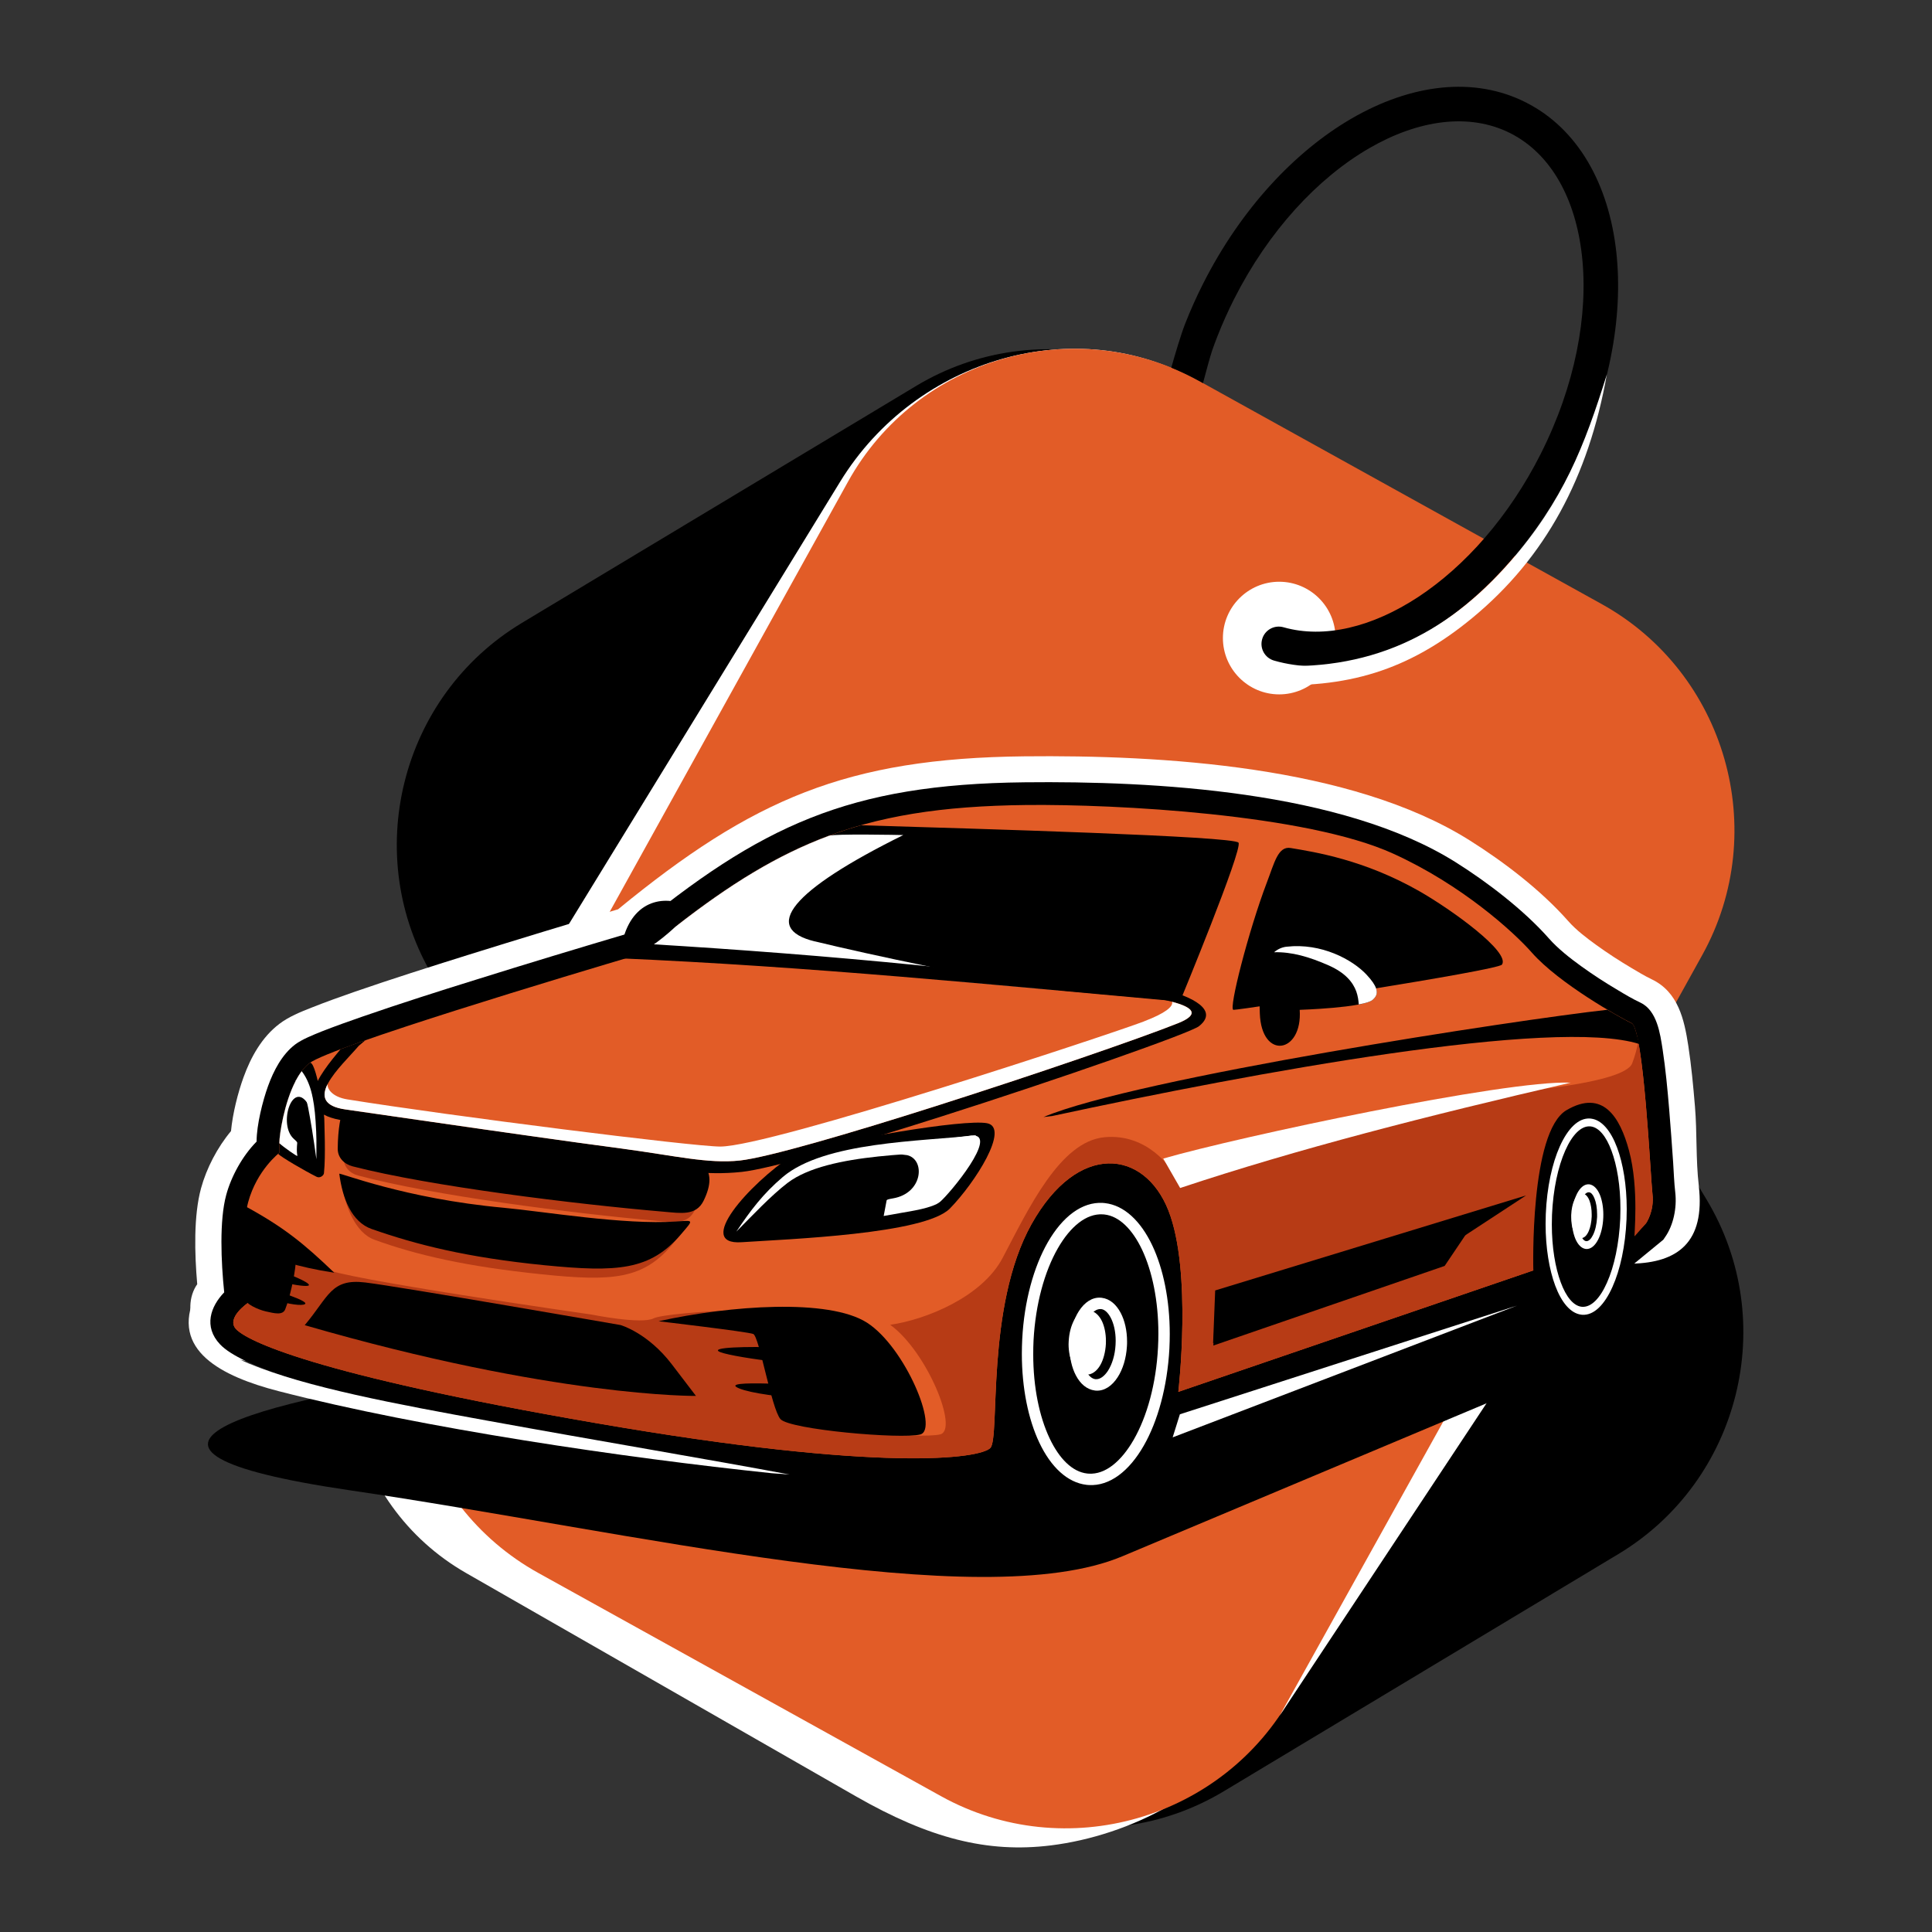 <?xml version="1.0" encoding="UTF-8"?>
<svg xmlns="http://www.w3.org/2000/svg" xmlns:xlink="http://www.w3.org/1999/xlink" width="120px" height="120px" viewBox="0 0 120 120" version="1.1">
<rect x="0" y="0" width="120" height="120" fill="#333333" stroke="none"/>
<g id="surface1">
<path style=" stroke:none;fill-rule:evenodd;fill:rgb(0%,0%,0%);fill-opacity:1;" d="M 32.406 38.695 L 56.906 23.969 C 64.465 19.426 74.371 21.891 78.918 29.453 L 106.004 74.516 C 110.547 82.074 108.082 91.98 100.516 96.527 L 76.02 111.254 C 68.461 115.801 58.555 113.332 54.008 105.77 L 26.926 60.707 C 22.379 53.148 24.848 43.242 32.41 38.695 Z M 32.406 38.695 "/>
<path style=" stroke:none;fill-rule:evenodd;fill:rgb(100%,100%,100%);fill-opacity:1;" d="M 74.359 23.66 L 98.543 37.516 C 106.008 41.789 107.781 51.344 103.512 59.32 L 78.066 106.824 C 75.695 111.25 70.168 114.016 65.273 114.621 C 61.336 115.109 57.723 114.188 53.141 111.562 L 28.957 97.707 C 21.492 93.434 19.254 83.621 23.988 75.902 L 52.184 29.918 C 56.918 22.199 66.895 19.383 74.359 23.66 Z M 74.359 23.66 "/>
<path style=" stroke:none;fill-rule:evenodd;fill:rgb(88.627%,36.078%,15.294%);fill-opacity:1;" d="M 74.477 23.66 L 99.477 37.516 C 107.195 41.789 110.008 51.602 105.73 59.32 L 80.25 105.305 C 75.977 113.023 66.164 115.84 58.445 111.562 L 33.449 97.707 C 25.73 93.434 22.914 83.621 27.195 75.902 L 52.672 29.918 C 56.949 22.199 66.762 19.383 74.477 23.66 Z M 74.477 23.66 "/>
<path style=" stroke:none;fill-rule:evenodd;fill:rgb(100%,100%,100%);fill-opacity:1;" d="M 92.52 86.875 L 79.477 106.574 L 89.66 88.266 Z M 92.52 86.875 "/>
<path style=" stroke:none;fill-rule:evenodd;fill:rgb(100%,100%,100%);fill-opacity:1;" d="M 79.453 43.129 C 81.379 43.129 82.953 41.559 82.953 39.629 C 82.953 37.699 81.383 36.133 79.453 36.133 C 77.527 36.133 75.957 37.699 75.957 39.629 C 75.957 41.559 77.527 43.129 79.453 43.129 Z M 79.453 43.129 "/>
<path style=" stroke:none;fill-rule:evenodd;fill:rgb(0%,0%,0%);fill-opacity:1;" d="M 72.75 22.836 C 72.996 21.977 73.34 20.801 73.617 20.094 C 73.941 19.27 74.312 18.438 74.73 17.613 C 77.07 12.984 80.426 9.402 83.961 7.355 C 87.637 5.227 91.535 4.723 94.77 6.359 C 98.012 7.996 99.922 11.43 100.391 15.652 C 100.84 19.715 99.949 24.543 97.609 29.168 C 95.469 33.41 92.469 36.773 89.258 38.879 C 85.902 41.086 82.293 41.938 79.137 41.031 C 78.562 40.867 78.23 40.273 78.395 39.699 C 78.555 39.129 79.152 38.797 79.723 38.961 C 82.262 39.684 85.242 38.945 88.078 37.086 C 90.984 35.176 93.723 32.098 95.695 28.195 C 97.84 23.949 98.664 19.555 98.258 15.887 C 97.871 12.375 96.355 9.562 93.809 8.273 C 91.262 6.988 88.098 7.438 85.043 9.207 C 81.848 11.059 78.801 14.328 76.652 18.574 C 76.27 19.332 75.926 20.102 75.621 20.875 C 75.508 21.168 75.395 21.461 75.293 21.758 C 75.172 22.109 74.906 23.094 74.719 23.797 L 74.477 23.66 C 73.914 23.352 73.332 23.074 72.75 22.836 Z M 72.75 22.836 "/>
<path style=" stroke:none;fill-rule:evenodd;fill:rgb(100%,100%,100%);fill-opacity:1;" d="M 78.719 41.324 C 84.914 41.746 89.734 39.551 93.816 34.871 C 97.086 31.117 98.414 27.707 99.805 23.254 C 98.664 29.633 96.008 34.621 91.441 38.387 C 87.449 41.676 83.652 42.777 78.516 42.527 Z M 78.719 41.324 "/>
<path style=" stroke:none;fill-rule:evenodd;fill:rgb(0%,0%,0%);fill-opacity:1;" d="M 29.238 85.105 C 15.746 87.082 4.375 90.016 21.738 92.566 C 39.102 95.109 60.875 100.375 69.711 96.664 L 104.863 81.898 C 107.816 80.66 107.281 79.137 104.266 78.523 C 99.754 77.598 94.543 76.652 93.695 76.605 C 93.695 76.605 32.234 82.727 29.234 85.105 Z M 29.238 85.105 "/>
<path style=" stroke:none;fill-rule:evenodd;fill:rgb(0%,0%,0%);fill-opacity:1;" d="M 68.184 73.02 C 65.676 72.871 64.465 72.797 62 72.648 C 58.93 72.465 56.168 76.984 55.832 82.742 C 55.496 88.5 57.711 93.316 60.781 93.504 C 63.289 93.652 64.504 93.727 66.965 93.875 C 70.035 94.059 72.797 89.539 73.133 83.781 C 73.469 78.023 71.254 73.207 68.184 73.02 Z M 68.184 73.02 "/>
<path style=" stroke:none;fill-rule:evenodd;fill:rgb(0%,0%,0%);fill-opacity:1;" d="M 98.59 68.293 C 97.211 68.207 96.551 68.168 95.195 68.086 C 93.512 67.984 92 71.152 91.812 75.16 C 91.629 79.168 92.844 82.5 94.527 82.602 C 95.902 82.688 96.566 82.727 97.918 82.809 C 99.602 82.91 101.117 79.742 101.301 75.734 C 101.488 71.727 100.273 68.395 98.59 68.293 Z M 98.59 68.293 "/>
<path style=" stroke:none;fill-rule:evenodd;fill:rgb(0%,0%,0%);fill-opacity:1;" d="M 30.629 75.34 C 29.254 75.039 28.59 74.895 27.238 74.598 C 25.555 74.227 24.039 77.152 23.852 81.133 C 23.668 85.109 24.883 88.637 26.566 89.004 C 27.941 89.305 28.605 89.449 29.957 89.746 C 31.641 90.117 33.156 87.188 33.34 83.211 C 33.527 79.23 32.312 75.711 30.629 75.34 Z M 30.629 75.34 "/>
<path style=" stroke:none;fill-rule:evenodd;fill:rgb(100%,100%,100%);fill-opacity:1;" d="M 12.25 79.766 C 12.086 77.867 12.02 75.516 12.488 73.801 C 12.828 72.562 13.496 71.273 14.348 70.254 C 14.453 69.152 14.777 67.871 15.125 66.914 C 15.582 65.652 16.266 64.418 17.352 63.594 C 17.938 63.148 18.664 62.855 19.348 62.586 C 20.219 62.238 21.102 61.926 21.984 61.617 C 24.34 60.801 26.715 60.051 29.094 59.305 C 32.188 58.34 35.285 57.395 38.391 56.477 C 46.742 49.629 52.602 47.094 63.633 46.977 C 72.152 46.887 83.918 47.566 91.27 52.188 C 93.426 53.543 95.723 55.301 97.41 57.215 C 97.895 57.766 98.555 58.266 99.148 58.695 C 99.848 59.203 100.57 59.668 101.309 60.109 C 101.723 60.355 102.148 60.613 102.586 60.824 C 104.238 61.609 104.613 63.324 104.863 64.953 C 105.055 66.203 105.172 67.465 105.277 68.727 C 105.414 70.355 105.324 72.012 105.516 73.656 C 105.918 77.184 104.184 78.426 101.367 78.488 L 100.746 68.43 L 100.746 66.133 L 19.762 72.078 C 16.852 71.418 16.516 84.098 16.004 84.605 C 11.957 84.367 11.191 81.254 12.254 79.758 Z M 12.25 79.766 "/>
<path style=" stroke:none;fill-rule:evenodd;fill:rgb(0%,0%,0%);fill-opacity:1;" d="M 39.168 57.934 C 47.234 51.27 52.719 48.707 63.652 48.59 C 71.629 48.504 83.34 49.109 90.414 53.555 C 92.379 54.789 94.652 56.527 96.199 58.281 C 96.758 58.918 97.516 59.512 98.203 60.008 C 98.938 60.539 99.703 61.035 100.484 61.496 C 100.93 61.766 101.426 62.059 101.895 62.277 C 102.926 62.77 103.117 64.211 103.27 65.195 C 103.453 66.406 103.57 67.645 103.672 68.859 C 103.766 69.977 103.844 71.09 103.922 72.207 C 103.961 72.82 103.984 73.469 104.055 74.078 C 104.16 75.008 103.945 76.109 103.41 76.855 L 103.312 77 L 99.516 80.117 L 99.516 73.859 C 99.516 72.984 99.461 72.039 99.277 71.172 C 99.23 70.949 99.082 70.363 98.91 70.074 C 98.848 70.105 98.781 70.145 98.742 70.168 C 98.047 70.605 97.465 73.121 97.305 73.91 C 96.973 75.555 96.75 77.375 96.66 79.07 L 96.613 79.969 L 71.516 88.555 L 71.789 86.203 C 72.102 83.473 72.297 78.246 71.258 75.621 C 70.957 74.863 70.418 74.047 69.602 73.77 C 67.773 73.152 66.035 75.508 65.324 76.777 C 64.793 77.734 64.414 78.789 64.129 79.859 C 63.574 81.969 63.375 84.199 63.273 86.402 C 63.234 87.238 63.215 88.078 63.16 88.914 C 63.113 89.602 63.051 90.434 62.562 90.949 C 61.449 92.105 57.309 92.012 55.801 91.98 C 53.297 91.93 50.766 91.711 48.262 91.438 C 44.477 91.023 40.695 90.445 36.934 89.801 C 33.555 89.215 16.293 86.277 13.668 83.5 C 12.625 82.395 13.086 81.137 13.926 80.27 C 13.73 78.371 13.621 75.797 14.051 74.219 C 14.359 73.078 15.055 71.797 15.938 70.906 L 15.938 70.887 C 15.938 69.883 16.316 68.375 16.648 67.461 C 16.996 66.5 17.516 65.496 18.332 64.875 C 18.762 64.551 19.445 64.285 19.949 64.078 C 20.793 63.746 21.656 63.438 22.516 63.141 C 24.855 62.332 27.219 61.578 29.582 60.844 C 32.77 59.844 35.969 58.879 39.172 57.93 Z M 39.168 57.934 "/>
<path style=" stroke:none;fill-rule:evenodd;fill:rgb(88.627%,36.078%,15.294%);fill-opacity:1;" d="M 39.898 59.219 C 35.34 60.566 20.602 64.992 19.223 66.031 C 17.852 67.074 17.352 70.355 17.352 70.977 L 17.352 71.602 C 17.352 71.602 15.957 72.668 15.414 74.668 C 14.871 76.668 15.414 80.914 15.414 80.914 C 15.414 80.914 14.012 81.863 14.664 82.555 C 15.32 83.25 19.285 85.332 37.09 88.402 C 54.891 91.477 60.887 90.586 61.512 89.934 C 62.133 89.285 61.199 81.172 64.07 76.031 C 66.945 70.898 71.066 71.395 72.566 75.168 C 74.062 78.945 73.188 86.449 73.188 86.449 L 95.238 78.906 C 95.238 78.906 94.773 75.102 95.434 71.93 C 95.742 70.453 96.586 68.746 97.301 68.297 C 98.668 67.43 100.637 68.297 101.176 69.605 C 102.203 72.109 101.945 73.816 101.961 76.262 L 102.234 75.984 C 102.234 75.984 102.766 75.234 102.637 74.152 C 102.512 73.066 102.094 63.906 101.34 63.547 C 100.594 63.188 96.844 61.09 95.156 59.18 C 94.008 57.871 90.781 54.949 86.523 53.016 C 81.152 50.57 69.316 49.941 63.746 50 C 53.211 50.117 48.023 52.469 39.895 59.211 Z M 39.898 59.219 "/>
<path style=" stroke:none;fill-rule:evenodd;fill:rgb(71.765%,23.137%,8.235%);fill-opacity:1;" d="M 21.688 69.551 C 21.535 69.715 21.355 70.703 21.344 71.914 C 21.34 72.477 21.73 72.879 22.238 73.012 C 26.859 74.25 35.453 75.355 40.832 75.832 C 41.785 75.914 42.715 76.105 43.164 75.145 C 43.629 74.152 43.648 73.383 43.09 72.84 C 42.688 72.445 35.992 71.637 30.453 70.863 C 25.566 70.18 21.738 69.5 21.688 69.555 Z M 21.199 73.332 C 21.188 73.227 25.328 75.02 31.234 75.582 C 33.633 75.812 38.402 76.656 41.52 76.438 C 42.586 76.367 42.582 76.289 41.82 77.223 C 39.984 79.48 38.016 79.598 33.68 79.152 C 29.004 78.672 25.887 77.961 23.25 77 C 22.047 76.562 21.391 74.848 21.199 73.328 Z M 21.199 73.332 "/>
<path style=" stroke:none;fill-rule:evenodd;fill:rgb(71.765%,23.137%,8.235%);fill-opacity:1;" d="M 15.238 75.715 C 15.023 77.863 15.414 80.918 15.414 80.918 C 15.414 80.918 14.012 81.867 14.664 82.559 C 15.32 83.254 19.285 85.336 37.09 88.406 C 54.891 91.48 60.887 90.59 61.512 89.938 C 62.133 89.289 61.199 81.176 64.07 76.035 C 66.945 70.902 71.066 71.398 72.566 75.172 C 74.062 78.949 73.188 86.453 73.188 86.453 L 95.238 78.91 C 95.238 78.91 95 70.301 97.301 68.953 C 99.559 67.633 100.621 69.391 101.176 71.445 C 101.828 73.84 101.473 76.852 101.531 76.785 L 102.234 75.988 C 102.234 75.988 102.766 75.242 102.637 74.156 C 102.539 73.293 102.254 67.305 101.758 64.723 C 101.66 65.176 101.535 65.645 101.375 66.051 C 100.875 67.332 93.758 67.844 93.758 67.844 L 72.77 72.699 C 72.77 72.699 71.336 70.367 68.586 70.637 C 65.836 70.91 63.902 75.039 62.277 78.129 C 60.996 80.559 57.508 81.969 55.293 82.285 C 57.582 83.949 59.555 88.797 58.402 89.09 C 57.215 89.395 50.285 88.789 49.719 88.133 C 49.156 87.473 48.406 82.992 48.031 82.848 C 47.656 82.703 42.16 82.059 42.16 82.059 C 43.449 81.773 44.879 81.535 46.32 81.371 C 43.508 81.422 40.969 81.688 40.602 81.883 C 39.852 82.277 36.73 81.648 36.73 81.648 C 36.73 81.648 20.926 79.387 20.113 78.773 C 19.332 78.188 16.297 76.133 15.238 75.707 Z M 15.238 75.715 "/>
<path style=" stroke:none;fill-rule:evenodd;fill:rgb(0%,0%,0%);fill-opacity:1;" d="M 15.324 75.082 C 14.938 77.199 15.164 80.641 15.164 80.641 C 15.25 80.988 16.004 81.336 16.508 81.453 C 17.035 81.57 17.555 81.715 17.715 81.324 C 17.988 80.633 18.285 79.348 18.367 78.469 C 18.488 77.23 18.398 76.914 15.324 75.082 Z M 15.324 75.082 "/>
<path style=" stroke:none;fill-rule:evenodd;fill:rgb(0%,0%,0%);fill-opacity:1;" d="M 19.223 66.031 C 17.852 67.074 17.352 70.355 17.352 70.977 L 17.352 71.602 C 17.352 71.602 17.324 71.621 17.27 71.664 C 17.473 71.875 18.895 72.707 19.668 73.094 C 19.867 73.195 20.105 73.023 20.121 72.871 C 20.238 71.793 20.141 69.77 20.141 69.457 C 20.141 69.227 19.613 65.727 19.219 66.027 Z M 19.223 66.031 "/>
<path style=" stroke:none;fill-rule:evenodd;fill:rgb(0%,0%,0%);fill-opacity:1;" d="M 53.477 51.262 C 48.785 52.59 44.902 55.07 39.918 59.203 L 73.301 62.18 C 73.301 62.18 77.203 52.746 76.926 52.34 C 76.648 51.934 60.613 51.473 53.48 51.258 Z M 53.477 51.262 "/>
<path style=" stroke:none;fill-rule:evenodd;fill:rgb(0%,0%,0%);fill-opacity:1;" d="M 43.039 56.457 C 41.57 55.527 39.445 55.738 38.73 58.227 C 38.012 60.711 41.039 58.707 43.039 56.457 Z M 43.039 56.457 "/>
<path style=" stroke:none;fill-rule:evenodd;fill:rgb(0%,0%,0%);fill-opacity:1;" d="M 49.254 71.727 C 46.504 73.559 43.133 77.355 46.066 77.156 C 49 76.961 57.438 76.656 59 75.062 C 60.559 73.469 62.746 70.043 61.309 69.766 C 59.875 69.492 52.25 70.785 49.254 71.727 Z M 49.254 71.727 "/>
<path style=" stroke:none;fill-rule:evenodd;fill:rgb(0%,0%,0%);fill-opacity:1;" d="M 21.332 68.98 C 21.172 69.148 20.984 70.137 20.977 71.348 C 20.973 71.906 21.379 72.309 21.906 72.445 C 26.719 73.684 35.672 74.785 41.273 75.266 C 42.266 75.348 43.234 75.535 43.703 74.578 C 44.188 73.582 44.207 72.816 43.625 72.27 C 43.207 71.875 36.23 71.066 30.465 70.293 C 25.371 69.613 21.387 68.93 21.332 68.984 Z M 21.07 72.906 C 21.055 72.801 25.125 74.453 31.277 75.016 C 33.777 75.246 38.746 76.09 41.992 75.871 C 43.102 75.801 43.098 75.723 42.305 76.656 C 40.391 78.91 38.344 79.031 33.828 78.586 C 28.953 78.102 25.832 77.297 23.086 76.336 C 21.836 75.898 21.27 74.426 21.074 72.906 Z M 21.07 72.906 "/>
<path style=" stroke:none;fill-rule:evenodd;fill:rgb(0%,0%,0%);fill-opacity:1;" d="M 40.918 82.062 C 45.355 81.082 51.473 80.637 53.848 82.152 C 56.223 83.672 58.344 88.793 57.156 89.098 C 55.969 89.402 49.039 88.797 48.473 88.141 C 47.91 87.48 47.16 83 46.785 82.855 C 46.41 82.711 40.914 82.066 40.914 82.066 Z M 40.918 82.062 "/>
<path style=" stroke:none;fill-rule:evenodd;fill:rgb(0%,0%,0%);fill-opacity:1;" d="M 52.598 83.953 C 50.723 83.867 49.965 83.738 48.344 83.688 C 46.508 83.629 43.965 83.668 44.73 83.98 C 45.203 84.172 46.984 84.449 48.117 84.57 C 50.43 84.816 52.516 84.703 52.602 83.957 Z M 52.598 83.953 "/>
<path style=" stroke:none;fill-rule:evenodd;fill:rgb(0%,0%,0%);fill-opacity:1;" d="M 53.785 86.211 C 49.785 86.035 44.477 85.652 45.914 86.238 C 47.348 86.828 53.66 87.332 53.785 86.211 Z M 53.785 86.211 "/>
<path style=" stroke:none;fill-rule:evenodd;fill:rgb(0%,0%,0%);fill-opacity:1;" d="M 18.93 82.305 C 20.43 80.52 20.555 79.402 22.68 79.656 C 24.801 79.91 38.543 82.301 38.543 82.301 C 38.543 82.301 40.23 82.777 41.73 84.742 L 43.227 86.703 C 43.227 86.703 34.422 86.801 18.93 82.309 Z M 18.93 82.305 "/>
<path style=" stroke:none;fill-rule:evenodd;fill:rgb(0%,0%,0%);fill-opacity:1;" d="M 75.492 81.145 L 91.793 75.566 L 89.73 78.629 L 75.363 83.574 Z M 75.492 81.145 "/>
<path style=" stroke:none;fill-rule:evenodd;fill:rgb(0%,0%,0%);fill-opacity:1;" d="M 101.828 64.848 C 96.547 63.172 77.891 66.617 65.383 69.312 L 64.812 69.383 C 70.625 66.938 94.277 63.332 99.836 62.719 C 100.539 63.137 101.105 63.441 101.348 63.559 C 101.461 63.609 101.566 63.863 101.66 64.25 Z M 101.828 64.848 "/>
<path style=" stroke:none;fill-rule:evenodd;fill:rgb(0%,0%,0%);fill-opacity:1;" d="M 78.691 54.801 C 77.547 57.809 76.297 62.703 76.609 62.723 C 76.984 62.746 93.039 60.277 93.289 59.914 C 93.824 59.141 90.168 56.5 88.148 55.348 C 84.73 53.402 81.676 52.922 80.168 52.672 C 79.375 52.535 79.148 53.617 78.691 54.801 Z M 78.691 54.801 "/>
<path style=" stroke:none;fill-rule:evenodd;fill:rgb(0%,0%,0%);fill-opacity:1;" d="M 79.922 58.801 C 79.109 58.875 78.234 59.699 78.234 61.945 C 78.234 62.344 78.238 62.672 78.25 62.949 C 78.355 65.855 80.91 65.445 80.727 62.723 C 80.727 62.723 84.734 62.594 85.262 62.094 C 85.531 61.84 85.781 61.512 84.879 60.543 C 83.996 59.594 82.059 58.559 79.922 58.801 Z M 79.922 58.801 "/>
<path style=" stroke:none;fill-rule:evenodd;fill:rgb(0%,0%,0%);fill-opacity:1;" d="M 75.477 80.152 L 94.789 74.25 L 90.703 76.926 L 75.348 83.426 Z M 75.477 80.152 "/>
<path style=" stroke:none;fill-rule:evenodd;fill:rgb(0%,0%,0%);fill-opacity:1;" d="M 22.688 64.617 L 22.281 64.961 C 21.195 66.23 18.602 68.5 21.461 68.91 C 25.559 69.5 33 70.59 38.68 71.348 C 41.887 71.777 43.977 72.293 45.953 72.082 C 47.656 71.898 52.715 70.422 58.086 68.715 C 64.273 66.746 70.848 64.484 73.168 63.555 C 74.977 62.828 73.625 62.324 71.633 61.973 L 72.984 61.664 C 72.984 61.664 76.016 62.516 74.473 63.738 C 73.941 64.16 65.832 67.008 58.336 69.391 C 52.93 71.109 47.824 72.602 46.07 72.789 C 43.809 73.027 42.074 72.703 38.375 72.168 C 32.965 71.387 25.27 70.164 21.41 69.609 C 17.926 69.109 19.828 66.766 21.152 65.168 C 21.605 64.996 22.121 64.809 22.691 64.613 Z M 22.688 64.617 "/>
<path style=" stroke:none;fill-rule:evenodd;fill:rgb(100%,100%,100%);fill-opacity:1;" d="M 68.5 75.426 C 67.473 75.363 66.48 76.18 65.699 77.543 C 64.879 78.977 64.316 80.996 64.195 83.262 C 64.18 83.543 64.176 83.828 64.176 84.129 C 64.176 86.16 64.555 87.984 65.191 89.332 C 65.789 90.602 66.609 91.422 67.527 91.523 C 67.547 91.523 67.578 91.527 67.625 91.531 C 68.648 91.594 69.641 90.777 70.422 89.414 C 71.242 87.98 71.809 85.961 71.926 83.695 C 71.941 83.414 71.949 83.129 71.949 82.828 C 71.949 80.797 71.57 78.973 70.938 77.625 C 70.336 76.355 69.516 75.535 68.598 75.434 C 68.578 75.434 68.547 75.43 68.504 75.426 Z M 65.078 77.164 C 65.988 75.578 67.199 74.637 68.5 74.715 C 68.531 74.715 68.574 74.719 68.629 74.727 C 69.828 74.863 70.855 75.844 71.57 77.355 C 72.25 78.793 72.656 80.73 72.656 82.867 C 72.656 83.152 72.648 83.453 72.633 83.77 C 72.504 86.145 71.91 88.273 71.043 89.789 C 70.137 91.375 68.926 92.316 67.625 92.238 C 67.594 92.238 67.547 92.23 67.492 92.227 C 66.293 92.09 65.266 91.109 64.551 89.598 C 63.871 88.16 63.469 86.223 63.469 84.086 C 63.469 83.801 63.477 83.5 63.492 83.184 C 63.613 80.809 64.211 78.68 65.078 77.164 Z M 65.078 77.164 "/>
<path style=" stroke:none;fill-rule:evenodd;fill:rgb(100%,100%,100%);fill-opacity:1;" d="M 68.363 81.309 C 68.102 81.293 67.832 81.5 67.613 81.836 C 67.355 82.234 67.18 82.801 67.141 83.441 C 67.137 83.52 67.133 83.602 67.133 83.691 C 67.133 84.258 67.25 84.766 67.441 85.129 C 67.605 85.438 67.812 85.641 68.039 85.664 L 68.066 85.664 C 68.328 85.68 68.598 85.477 68.82 85.137 C 69.074 84.738 69.254 84.172 69.289 83.531 C 69.289 83.453 69.297 83.371 69.297 83.281 C 69.297 82.715 69.18 82.207 68.988 81.844 C 68.824 81.535 68.617 81.332 68.391 81.309 Z M 67.012 81.434 C 67.363 80.887 67.84 80.566 68.363 80.602 C 68.375 80.602 68.398 80.602 68.434 80.609 C 68.922 80.668 69.332 81.016 69.609 81.547 C 69.859 82.02 70.004 82.641 70.004 83.328 C 70.004 83.41 70.004 83.512 69.996 83.613 C 69.953 84.371 69.738 85.051 69.422 85.539 C 69.07 86.086 68.594 86.406 68.07 86.375 C 68.059 86.375 68.035 86.375 68.004 86.367 C 67.512 86.305 67.102 85.961 66.824 85.426 C 66.574 84.953 66.43 84.332 66.43 83.645 C 66.43 83.562 66.43 83.461 66.438 83.359 C 66.48 82.602 66.695 81.922 67.012 81.434 Z M 67.012 81.434 "/>
<path style=" stroke:none;fill-rule:evenodd;fill:rgb(100%,100%,100%);fill-opacity:1;" d="M 67.613 81.746 C 67.164 81.719 66.766 82.434 66.723 83.34 C 66.676 84.246 67 85.004 67.445 85.031 C 67.891 85.059 68.289 84.348 68.332 83.438 C 68.379 82.531 68.059 81.773 67.613 81.746 Z M 67.613 81.746 "/>
<path style=" stroke:none;fill-rule:evenodd;fill:rgb(100%,100%,100%);fill-opacity:1;" d="M 67.613 82.102 C 67.527 82.098 67.426 82.203 67.328 82.383 C 67.191 82.629 67.094 82.98 67.074 83.383 C 67.074 83.422 67.074 83.473 67.074 83.539 C 67.074 83.895 67.137 84.207 67.242 84.434 C 67.309 84.582 67.383 84.672 67.441 84.68 C 67.523 84.684 67.629 84.578 67.727 84.402 C 67.863 84.152 67.957 83.801 67.977 83.398 C 67.977 83.359 67.977 83.309 67.977 83.246 C 67.977 82.891 67.914 82.574 67.812 82.352 C 67.742 82.199 67.672 82.109 67.609 82.102 Z M 66.707 82.008 C 66.934 81.609 67.25 81.371 67.613 81.391 L 67.652 81.391 C 67.992 81.438 68.273 81.691 68.457 82.086 C 68.602 82.406 68.691 82.828 68.691 83.285 C 68.691 83.336 68.691 83.398 68.688 83.473 C 68.66 83.984 68.535 84.441 68.352 84.77 C 68.129 85.168 67.809 85.402 67.449 85.383 L 67.41 85.383 C 67.066 85.34 66.789 85.082 66.605 84.688 C 66.461 84.371 66.371 83.949 66.371 83.488 C 66.371 83.438 66.371 83.375 66.379 83.301 C 66.406 82.797 66.531 82.34 66.711 82.008 Z M 66.707 82.008 "/>
<path style=" stroke:none;fill-rule:evenodd;fill:rgb(100%,100%,100%);fill-opacity:1;" d="M 98.758 69.961 C 98.195 69.926 97.648 70.5 97.223 71.457 C 96.773 72.465 96.469 73.871 96.398 75.449 C 96.391 75.645 96.387 75.844 96.387 76.051 C 96.387 77.465 96.598 78.734 96.945 79.66 C 97.27 80.539 97.723 81.102 98.227 81.164 C 98.238 81.164 98.254 81.164 98.277 81.168 C 98.84 81.203 99.387 80.629 99.812 79.668 C 100.262 78.664 100.566 77.254 100.637 75.68 C 100.645 75.48 100.648 75.285 100.648 75.074 C 100.648 73.664 100.438 72.395 100.09 71.465 C 99.766 70.586 99.312 70.027 98.809 69.965 C 98.797 69.965 98.781 69.965 98.758 69.961 Z M 96.883 71.203 C 97.383 70.09 98.043 69.426 98.758 69.473 C 98.773 69.473 98.797 69.473 98.828 69.48 C 99.488 69.562 100.051 70.234 100.441 71.281 C 100.812 72.273 101.039 73.621 101.039 75.105 C 101.039 75.305 101.035 75.512 101.027 75.734 C 100.957 77.387 100.633 78.871 100.152 79.934 C 99.656 81.047 98.996 81.707 98.281 81.664 C 98.266 81.664 98.242 81.664 98.211 81.656 C 97.551 81.574 96.988 80.898 96.598 79.855 C 96.227 78.859 96 77.516 96 76.027 C 96 75.832 96.004 75.621 96.012 75.402 C 96.082 73.75 96.406 72.262 96.883 71.203 Z M 96.883 71.203 "/>
<path style=" stroke:none;fill-rule:evenodd;fill:rgb(100%,100%,100%);fill-opacity:1;" d="M 98.688 74.055 C 98.543 74.047 98.395 74.188 98.273 74.43 C 98.133 74.707 98.035 75.102 98.016 75.547 C 98.016 75.598 98.016 75.66 98.016 75.723 C 98.016 76.117 98.078 76.465 98.188 76.723 C 98.273 76.938 98.387 77.074 98.516 77.09 L 98.531 77.09 C 98.676 77.098 98.82 76.957 98.941 76.715 C 99.082 76.434 99.176 76.039 99.199 75.594 C 99.199 75.543 99.199 75.484 99.199 75.422 C 99.199 75.027 99.137 74.676 99.031 74.422 C 98.945 74.207 98.828 74.07 98.703 74.055 Z M 97.945 74.152 C 98.141 73.77 98.398 73.543 98.688 73.559 C 98.695 73.559 98.707 73.559 98.723 73.562 C 98.992 73.602 99.215 73.84 99.371 74.207 C 99.504 74.535 99.586 74.969 99.586 75.441 C 99.586 75.5 99.586 75.566 99.582 75.637 C 99.559 76.168 99.441 76.645 99.266 76.988 C 99.074 77.367 98.812 77.594 98.523 77.578 C 98.52 77.578 98.504 77.578 98.488 77.574 C 98.223 77.539 97.996 77.297 97.844 76.934 C 97.711 76.605 97.625 76.172 97.625 75.699 C 97.625 75.637 97.625 75.57 97.629 75.5 C 97.652 74.973 97.773 74.496 97.945 74.156 Z M 97.945 74.152 "/>
<path style=" stroke:none;fill-rule:evenodd;fill:rgb(100%,100%,100%);fill-opacity:1;" d="M 98.273 74.367 C 98.027 74.352 97.812 74.855 97.785 75.484 C 97.762 76.117 97.934 76.641 98.18 76.656 C 98.422 76.672 98.641 76.172 98.668 75.539 C 98.691 74.91 98.52 74.383 98.273 74.367 Z M 98.273 74.367 "/>
<path style=" stroke:none;fill-rule:evenodd;fill:rgb(100%,100%,100%);fill-opacity:1;" d="M 98.273 74.613 C 98.23 74.613 98.176 74.684 98.121 74.809 C 98.043 74.984 97.992 75.227 97.98 75.508 C 97.98 75.535 97.98 75.57 97.98 75.613 C 97.98 75.863 98.016 76.082 98.07 76.234 C 98.113 76.336 98.152 76.398 98.184 76.406 C 98.227 76.406 98.285 76.336 98.336 76.211 C 98.41 76.035 98.461 75.793 98.473 75.512 C 98.473 75.484 98.473 75.449 98.473 75.406 C 98.473 75.156 98.438 74.941 98.383 74.785 C 98.344 74.684 98.305 74.621 98.273 74.617 Z M 97.777 74.559 C 97.898 74.277 98.07 74.113 98.273 74.125 L 98.293 74.125 C 98.48 74.152 98.637 74.324 98.734 74.598 C 98.812 74.816 98.863 75.109 98.863 75.43 C 98.863 75.465 98.863 75.508 98.863 75.562 C 98.848 75.914 98.781 76.234 98.68 76.465 C 98.559 76.746 98.383 76.918 98.184 76.902 L 98.164 76.902 C 97.973 76.871 97.82 76.699 97.723 76.426 C 97.637 76.207 97.59 75.914 97.59 75.594 C 97.59 75.559 97.59 75.516 97.59 75.461 C 97.605 75.109 97.672 74.789 97.777 74.559 Z M 97.777 74.559 "/>
<path style=" stroke:none;fill-rule:evenodd;fill:rgb(0%,0%,0%);fill-opacity:1;" d="M 15.117 74.859 C 17.641 76.219 18.879 77.25 20.762 79.051 C 18.309 78.672 17.355 78.242 15.043 77.555 Z M 15.117 74.859 "/>
<path style=" stroke:none;fill-rule:evenodd;fill:rgb(0%,0%,0%);fill-opacity:1;" d="M 15.52 78.355 C 16.383 78.652 16.742 78.703 17.488 78.977 C 18.332 79.277 19.492 79.789 19.117 79.863 C 18.887 79.91 18.051 79.77 17.523 79.637 C 16.445 79.375 15.504 78.898 15.52 78.355 Z M 15.52 78.355 "/>
<path style=" stroke:none;fill-rule:evenodd;fill:rgb(0%,0%,0%);fill-opacity:1;" d="M 15.25 79.531 C 17.09 80.156 19.547 80.891 18.844 81.035 C 18.145 81.176 15.223 80.34 15.25 79.531 Z M 15.25 79.531 "/>
<path style=" stroke:none;fill-rule:evenodd;fill:rgb(100%,100%,100%);fill-opacity:1;" d="M 60.723 71.426 C 57.496 71.703 51.457 71.543 48.922 73.469 C 47.883 74.262 46.676 75.551 45.734 76.5 C 46.617 75.18 47.391 74.152 48.621 73.105 C 51.211 70.906 57.223 70.898 60.602 70.516 Z M 60.723 71.426 "/>
<path style=" stroke:none;fill-rule:evenodd;fill:rgb(100%,100%,100%);fill-opacity:1;" d="M 60.352 70.531 C 62.102 70.395 58.973 74.168 58.383 74.652 C 57.926 75.031 56.586 75.227 55.945 75.34 L 54.887 75.527 L 55.07 74.559 C 55.082 74.5 55.246 74.473 55.461 74.434 C 57.336 74.117 57.484 72.02 56.348 71.75 C 56.348 71.75 55.301 71.617 55.277 71.617 L 55.387 71.184 L 60.352 70.527 Z M 60.352 70.531 "/>
<path style=" stroke:none;fill-rule:evenodd;fill:rgb(100%,100%,100%);fill-opacity:1;" d="M 18.359 67.141 C 18.785 67.598 19.008 68.141 19.141 68.809 C 19.305 69.645 19.457 70.594 19.652 72.004 C 19.652 70.922 19.672 70.695 19.602 69.637 C 19.504 68.168 19.27 67.223 18.738 66.531 C 18.602 66.715 18.473 66.922 18.359 67.145 Z M 18.359 67.141 "/>
<path style=" stroke:none;fill-rule:evenodd;fill:rgb(100%,100%,100%);fill-opacity:1;" d="M 17.352 71.008 L 17.363 71.02 C 17.637 71.266 18.441 71.828 18.465 71.797 C 18.488 71.762 18.398 71.656 18.461 70.988 C 18.465 70.93 18.375 70.848 18.254 70.742 C 17.258 69.867 18.148 67.078 19.113 68.543 C 19.262 68.77 19.48 69.035 19.488 69.035 L 19.34 67.859 L 18.387 67.094 C 17.641 68.488 17.352 70.504 17.352 70.977 Z M 17.352 71.008 "/>
<path style=" stroke:none;fill-rule:evenodd;fill:rgb(100%,100%,100%);fill-opacity:1;" d="M 79.133 59.145 C 80.246 59.117 81.312 59.43 82.531 59.965 C 83.574 60.43 84.035 61.016 84.242 61.582 C 84.34 61.863 84.379 62.137 84.395 62.387 C 84.816 62.309 85.141 62.211 85.266 62.094 C 85.438 61.934 85.594 61.746 85.469 61.387 C 85.395 61.172 85.219 60.902 84.883 60.543 C 84 59.594 82.062 58.559 79.926 58.801 C 79.66 58.824 79.383 58.934 79.137 59.145 Z M 79.133 59.145 "/>
<path style=" stroke:none;fill-rule:evenodd;fill:rgb(100%,100%,100%);fill-opacity:1;" d="M 50.609 58.473 C 47.281 57.66 49.121 55.32 56.105 51.867 C 55.793 51.859 51.844 51.781 51.492 51.91 C 48.277 53.105 45.328 54.926 41.957 57.559 C 41.438 58.039 40.902 58.469 40.422 58.789 C 40.254 58.922 40.09 59.059 39.918 59.203 L 65.914 61.52 C 61.246 60.844 53.938 59.281 50.609 58.469 Z M 50.609 58.473 "/>
<path style=" stroke:none;fill-rule:evenodd;fill:rgb(0%,0%,0%);fill-opacity:1;" d="M 38.391 58.523 C 48.977 59.121 61.043 60.137 71.523 61.758 C 72.414 61.895 73.184 61.988 74.031 62.27 L 73.566 62.234 C 61.715 61.168 50.273 60.027 38.344 59.516 C 38.07 59.504 37.855 59.273 37.867 58.996 C 37.879 58.723 38.113 58.512 38.391 58.523 Z M 38.391 58.523 "/>
<path style=" stroke:none;fill-rule:evenodd;fill:rgb(100%,100%,100%);fill-opacity:1;" d="M 71.066 63.438 C 68.945 64.25 47.863 71.215 44.738 71.215 C 43.047 71.215 28 69.32 21.574 68.285 C 20.609 68.129 20.316 67.609 20.344 67.34 C 19.969 68.082 20.078 68.715 21.457 68.91 C 23.699 69.234 26.945 69.703 30.355 70.191 C 31.176 70.312 32.008 70.43 32.836 70.543 C 34.852 70.828 36.855 71.109 38.676 71.348 C 41.883 71.777 43.973 72.293 45.949 72.082 C 47.652 71.898 52.711 70.422 58.082 68.715 C 64.27 66.746 70.844 64.484 73.164 63.555 C 74.586 62.988 74.055 62.555 72.801 62.223 C 72.883 62.52 72.371 62.938 71.066 63.434 Z M 71.066 63.438 "/>
<path style=" stroke:none;fill-rule:evenodd;fill:rgb(100%,100%,100%);fill-opacity:1;" d="M 13.195 81.07 C 12.34 82.812 13.637 83.941 15.445 84.688 C 19.055 86.18 24.609 87.211 30.328 88.25 C 37.121 89.488 44.184 90.672 49.043 91.586 L 47.93 91.504 C 38.801 90.547 26.289 88.723 17.301 86.406 C 13.781 85.496 10.535 83.867 12.141 80.449 L 13.191 81.07 Z M 13.195 81.07 "/>
<path style=" stroke:none;fill-rule:evenodd;fill:rgb(100%,100%,100%);fill-opacity:1;" d="M 73.285 87.844 L 94.223 81.094 L 72.836 89.277 Z M 73.285 87.844 "/>
<path style=" stroke:none;fill-rule:evenodd;fill:rgb(100%,100%,100%);fill-opacity:1;" d="M 72.25 71.961 C 76.945 70.605 93.527 67.074 97.555 67.246 C 88.574 69.32 80.613 71.359 73.301 73.789 L 72.25 71.957 Z M 72.25 71.961 "/>
</g>
</svg>
